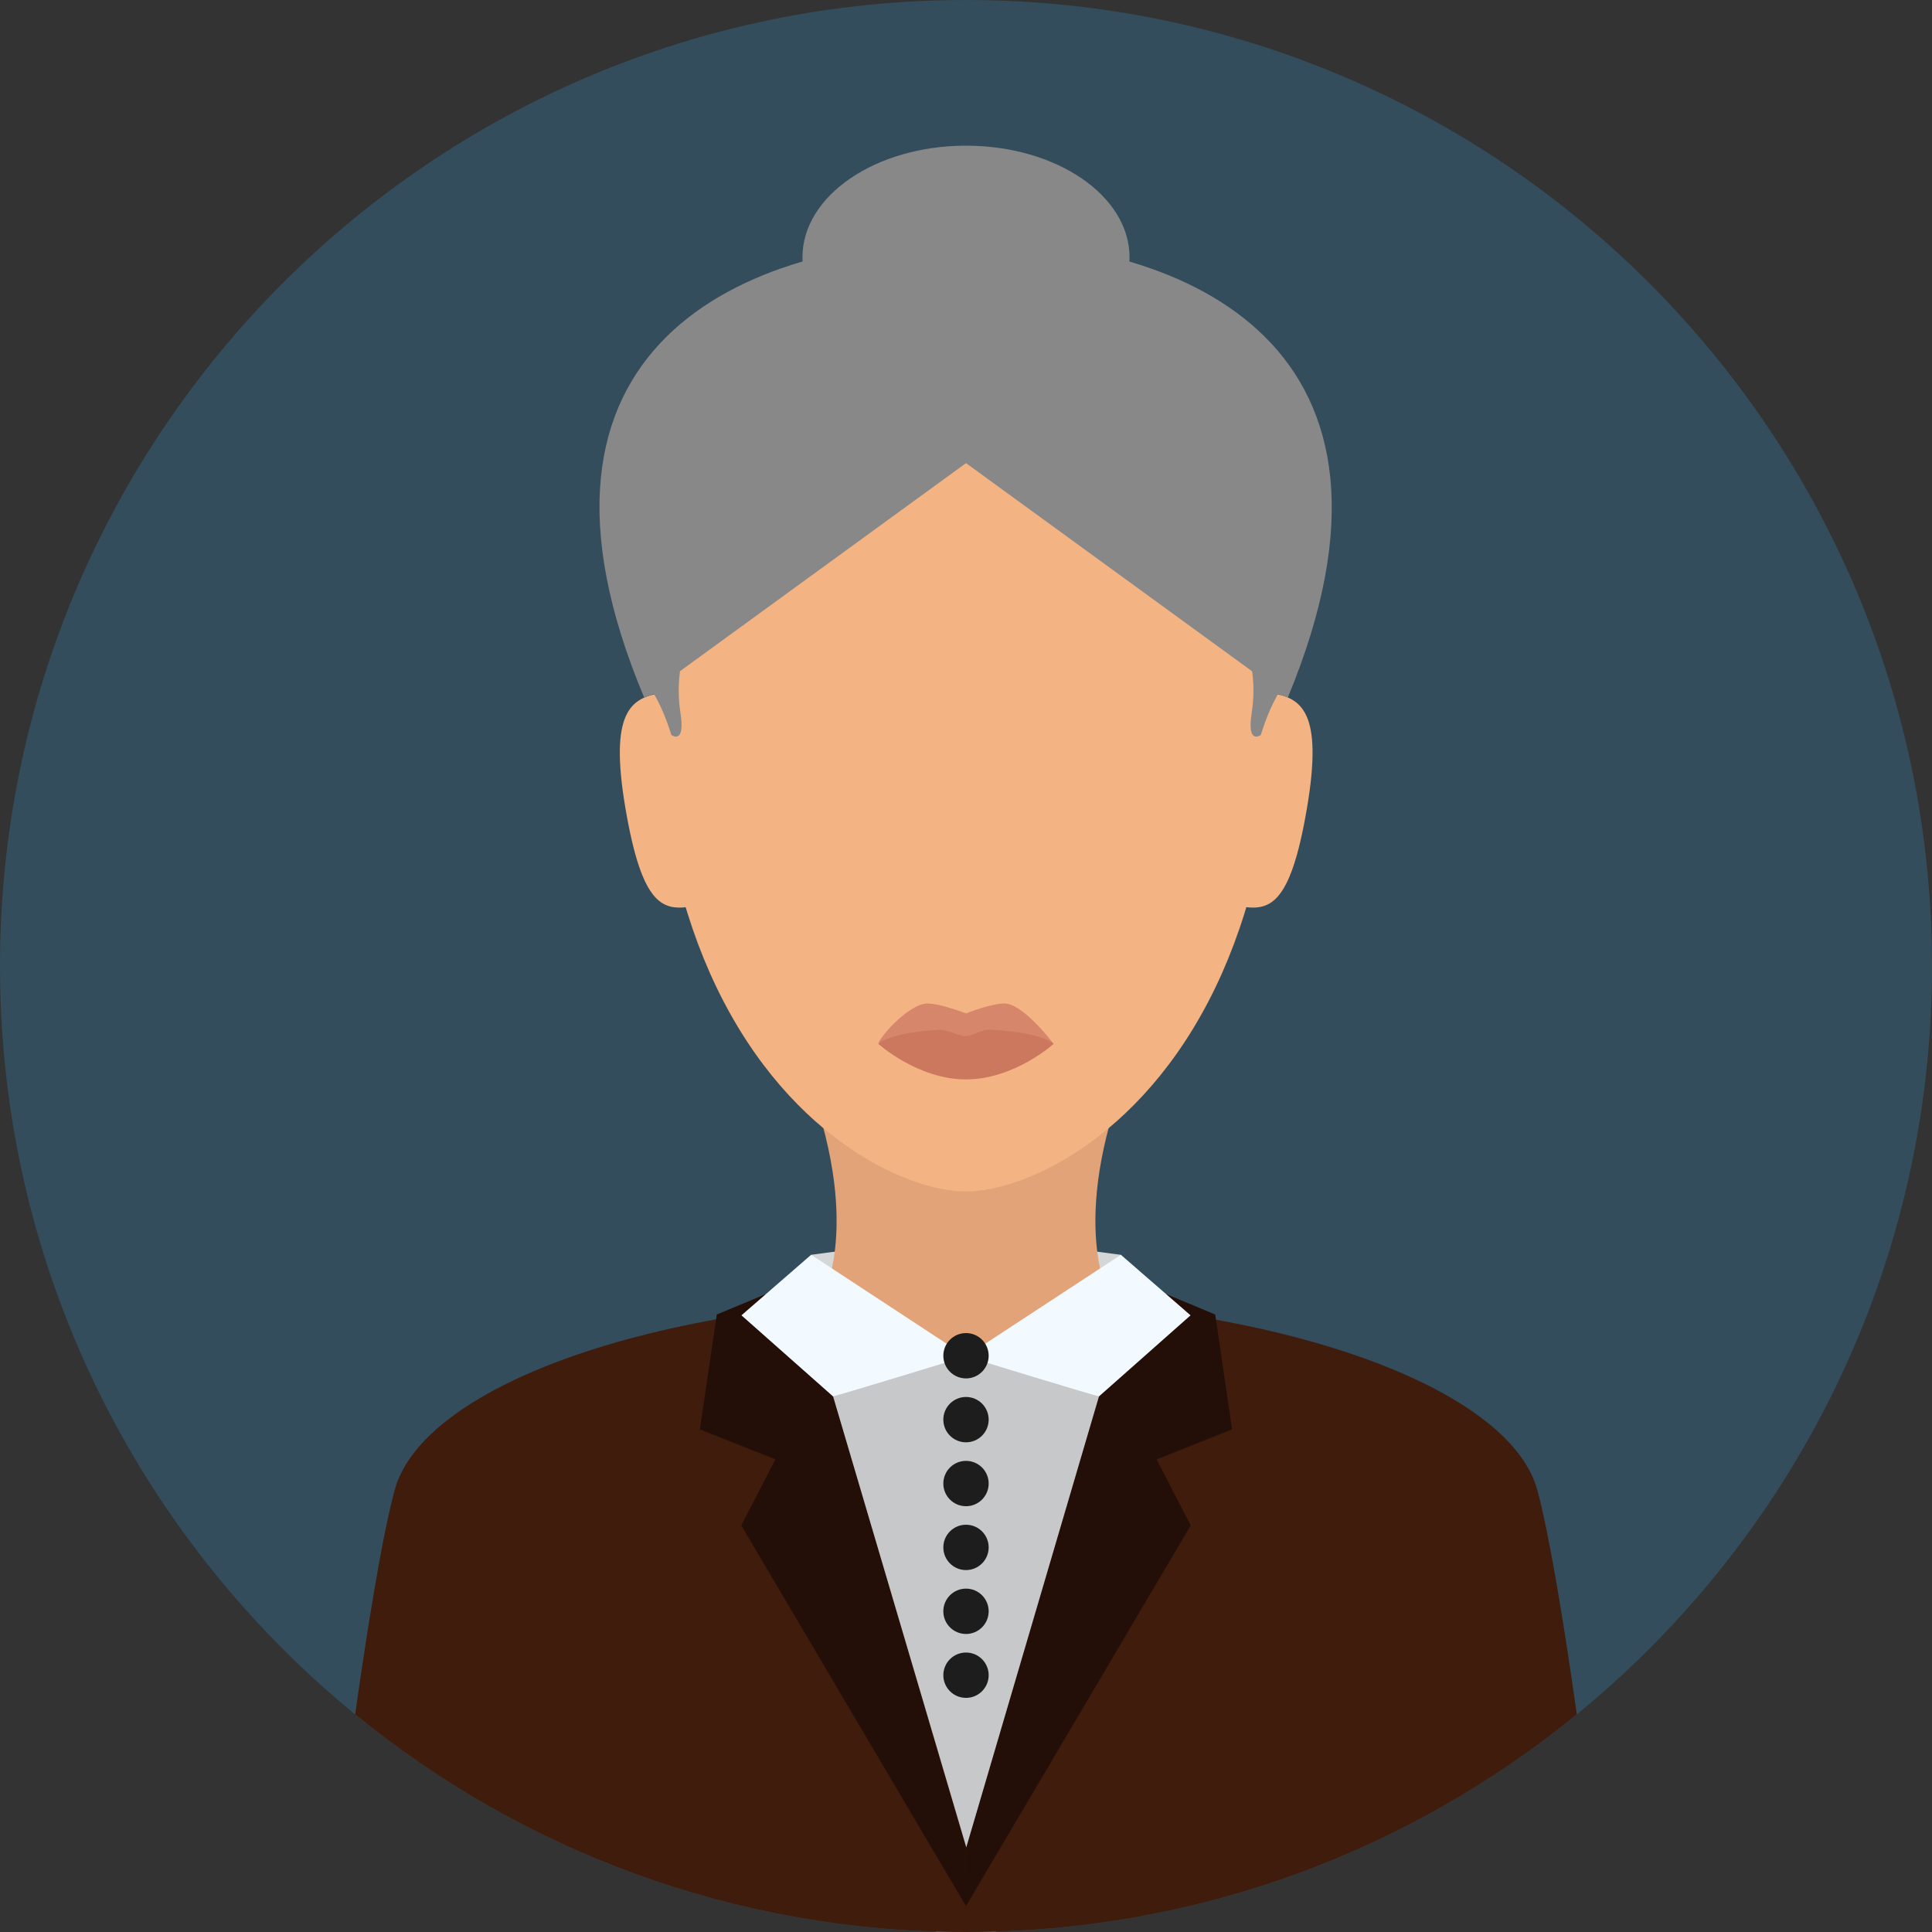 <?xml version="1.0" encoding="iso-8859-1"?>
<!-- Generator: Adobe Illustrator 19.0.0, SVG Export Plug-In . SVG Version: 6.00 Build 0)  -->
<svg version="1.1" id="Layer_1" xmlns="http://www.w3.org/2000/svg" xmlns:xlink="http://www.w3.org/1999/xlink" x="0px" y="0px"
	 viewBox="0 0 496.158 496.158" style="enable-background:new 0 0 496.158 496.158;" xml:space="preserve">
<rect x="0" y="0" width="496.158" height="496.158" fill="#333333" stroke="none"/>
<path style="fill:#FFFFFF;" d="M255.759,496.024c14.574-30.564,30.152-133.945,30.152-133.945s-13.414,20.5-38.123,20.5
	s-37.543-20.5-37.543-20.5s15.357,103.355,30.186,133.946c2.543,0.077,5.09,0.13,7.65,0.13
	C250.651,496.155,253.208,496.102,255.759,496.024z"/>
<path style="fill:#334D5C;" d="M496.158,248.085c0-137.022-111.07-248.082-248.077-248.082C111.07,0.003,0,111.063,0,248.085
	c0,137.001,111.07,248.07,248.081,248.07C385.088,496.155,496.158,385.086,496.158,248.085z"/>
<path style="fill:#3F1C0B;" d="M247.745,333.4c-77.166,0-139.095,22.054-146.407,49.333c-3.259,12.158-6.962,35.192-10.126,57.525
	c42.747,34.934,97.357,55.897,156.869,55.897c59.51,0,114.117-20.963,156.863-55.896c-3.164-22.333-6.867-45.368-10.126-57.527
	C387.506,355.454,324.911,333.4,247.745,333.4z"/>
<g>
	<path style="fill:#230F07;" d="M196.579,332.371l-12.5,5.208l-4.334,29.5l19.395,7.702l-8.766,16.965l57.705,97.749l-0.021-15.083
		c0,0-33.989-115.657-34.157-115.824L196.579,332.371z"/>
	<path style="fill:#230F07;" d="M299.579,332.371l12.5,5.208l4.334,29.5l-19.395,7.702l8.767,16.965l-57.706,97.749l0.021-15.083
		c0,0,33.989-115.657,34.156-115.824L299.579,332.371z"/>
</g>
<polygon style="fill:#D4D6D8;" points="210.167,335.412 247.787,363.485 285.991,335.412 287.852,322.246 247.829,316.996 
	208.306,322.246 "/>
<path style="fill:#E2A379;" d="M286.969,282.118h-77.78c12.136,36.588,0.978,53.294,0.978,53.294l26.912,12.917h22l26.912-12.917
	C285.991,335.412,274.833,318.706,286.969,282.118z"/>
<path style="fill:#F4B382;" d="M327.831,175.175c0-92.429-35.706-113.596-79.75-113.596c-44.048,0-79.755,21.167-79.755,113.596
	c0,31.266,5.595,55.765,13.972,74.673c18.432,41.598,50.336,56.136,65.783,56.136c15.445,0,47.348-14.538,65.779-56.136
	C322.237,230.94,327.831,206.441,327.831,175.175z"/>
<path style="fill:#D6876B;" d="M270.579,268.079c0,0-10.074,5.25-22.5,5.25s-22.5-5.25-22.5-5.25c0-1.36,7.141-9.591,11.939-10.313
	c2.994-0.451,10.561,2.48,10.561,2.48s7.461-2.939,10.432-2.5C263.382,258.466,270.579,268.079,270.579,268.079z"/>
<path style="fill:#CC785E;" d="M270.579,268.079c0,0-10.074,9.125-22.5,9.125s-22.5-9.125-22.5-9.125s2.325-2.807,15.475-3.617
	c2.217-0.137,5.101,1.617,7.025,1.617c1.666,0,4.176-1.773,6.127-1.668C267.862,265.144,270.579,268.079,270.579,268.079z"/>
<path style="fill:#E2A379;" d="M210.167,335.412c0,0,16.828,28.073,37.62,28.073s38.204-28.073,38.204-28.073l-38.162-18.417
	L210.167,335.412z"/>
<g>
	<path style="fill:#F4B382;" d="M160.643,207.708c4.303,25.159,9.645,26.329,17.268,25.025l-8.146-54.771
		C162.141,179.266,156.343,182.549,160.643,207.708z"/>
	<path style="fill:#F4B382;" d="M326.491,177.962l-8.146,54.771c7.625,1.304,12.967,0.134,17.268-25.025
		C339.915,182.549,334.114,179.266,326.491,177.962z"/>
</g>
<g>
	<ellipse style="fill:#898888;" cx="248.079" cy="66.079" rx="41.998" ry="28.668"/>
	<path style="fill:#898888;" d="M330.745,179.079c37.334-90-25.333-117.5-82.666-117.5s-120.5,27.5-82.666,117.5l82.67-60.147
		L330.745,179.079z"/>
	<path style="fill:#898888;" d="M174.746,183.079c-0.427-2.699-0.49-5.166-0.419-7.147c0.102-2.851,0.486-4.687,0.486-4.687
		l-9.375,3.5c-0.018,1.428-0.025,2.872-0.025,4.333c0,0,1.012-0.325,2.799-0.944c-0.085,0.029-0.175,0.061-0.256,0.088
		c1.288,2.19,2.903,5.552,4.457,10.522C172.413,188.746,176.075,191.474,174.746,183.079z"/>
	<path style="fill:#898888;" d="M321.87,175.954c0.07,1.978,0.006,4.436-0.42,7.126c-1.328,8.394,2.334,5.667,2.334,5.667
		c1.55-4.96,3.154-8.322,4.432-10.516c1.619,0.557,2.529,0.849,2.529,0.849c0-1.466-0.008-2.915-0.025-4.347l-9.337-3.486
		C321.383,171.246,321.768,173.091,321.87,175.954"/>
</g>
<polygon style="fill:#C7C8C9;" points="248.155,474.412 285.911,346.079 247.788,348.329 210.245,346.079 "/>
<g>
	<path style="fill:#F3FAFF;" d="M305.745,337.792l-17.893-15.547l-39.794,26.083c0,0,34.03,10.426,34.198,10.259L305.745,337.792z"
		/>
	<path style="fill:#F3FAFF;" d="M190.412,337.792l17.894-15.547l39.753,26.083c0,0-33.989,10.426-34.157,10.259L190.412,337.792z"/>
</g>
<g>
	<circle style="fill:#1D1D1E;" cx="248.079" cy="348.169" r="5.822"/>
	<circle style="fill:#1D1D1E;" cx="248.079" cy="364.579" r="5.822"/>
	<circle style="fill:#1D1D1E;" cx="248.079" cy="380.989" r="5.822"/>
	<circle style="fill:#1D1D1E;" cx="248.079" cy="397.389" r="5.822"/>
	<circle style="fill:#1D1D1E;" cx="248.079" cy="413.799" r="5.822"/>
	<circle style="fill:#1D1D1E;" cx="248.079" cy="430.209" r="5.822"/>
</g>
<g>
</g>
<g>
</g>
<g>
</g>
<g>
</g>
<g>
</g>
<g>
</g>
<g>
</g>
<g>
</g>
<g>
</g>
<g>
</g>
<g>
</g>
<g>
</g>
<g>
</g>
<g>
</g>
<g>
</g>
</svg>

